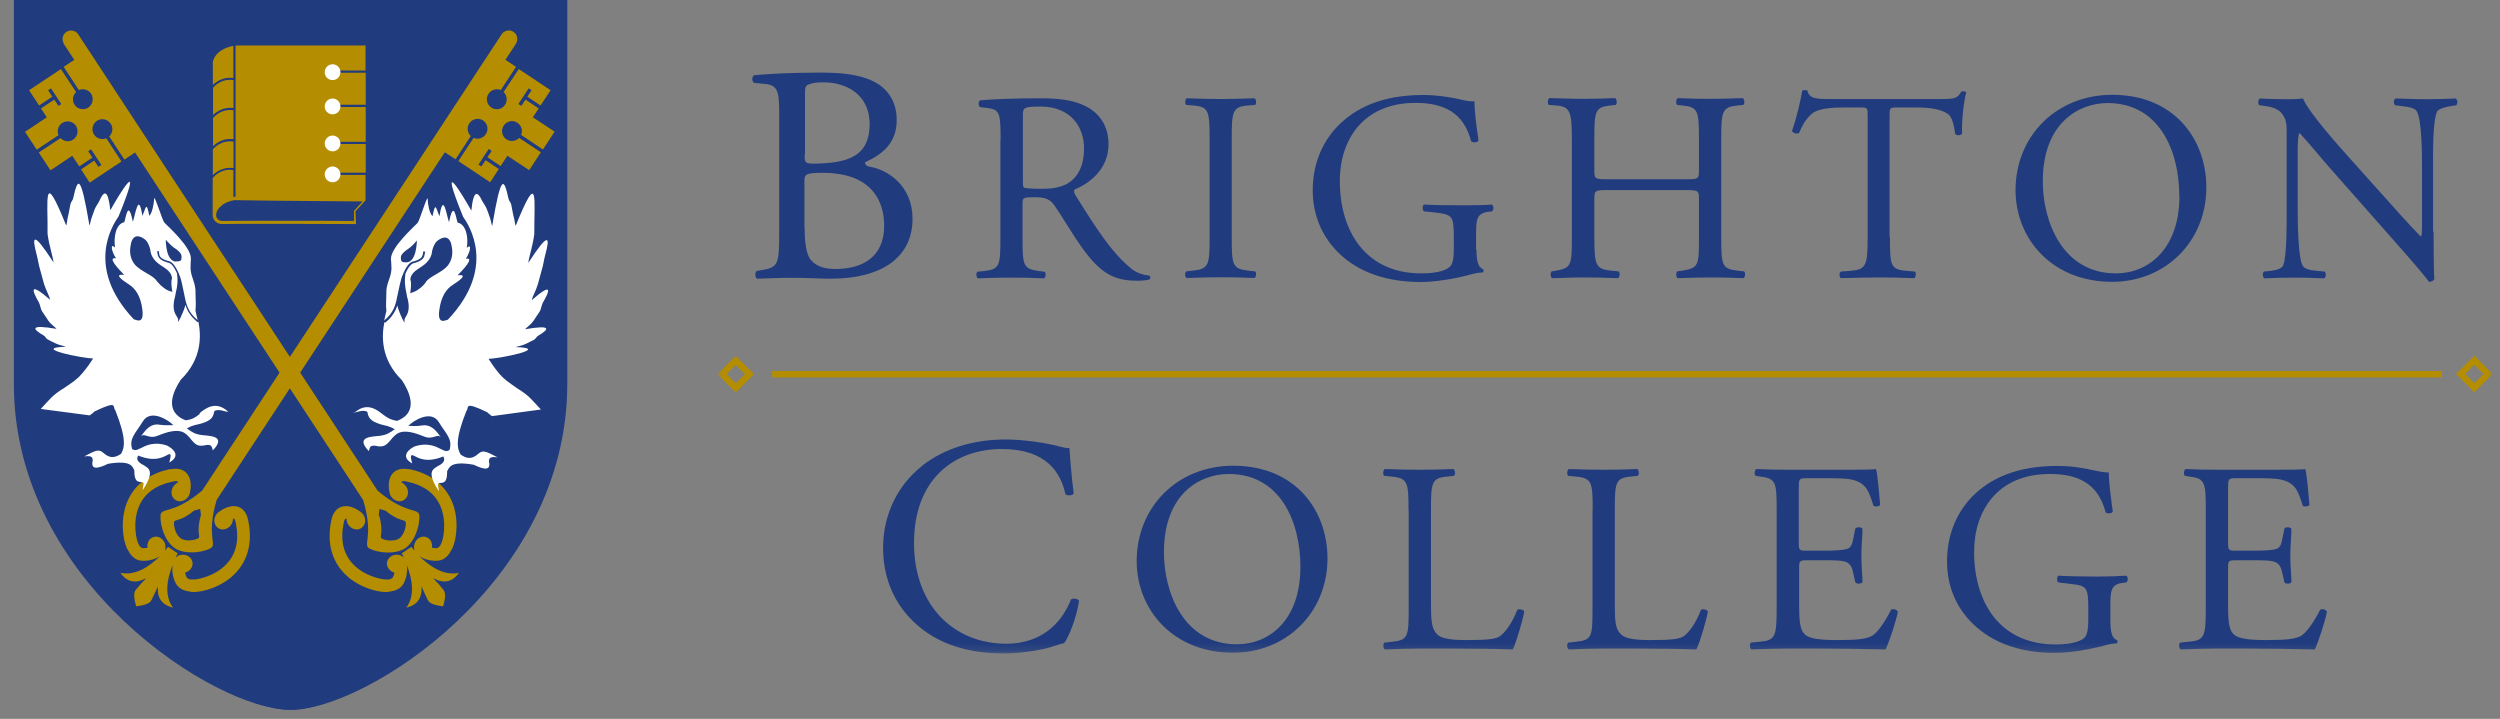 <svg xmlns:xlink="http://www.w3.org/1999/xlink" xmlns="http://www.w3.org/2000/svg" width="313" height="90" viewBox="0 0 313 90" fill="none">
    <rect x="0" y="0" width="313" height="90" fill="#808080" stroke="none"/>
    <path d="M71.023 0V48.065C71.023 73.054 45.581 88.868 36.505 88.868C27.428 88.868 1.986 73.031 1.986 48.065V0H71H71.023Z" fill="#203B7E"/>
    <path d="M70.771 0V48.065C70.771 73.054 45.329 88.868 36.253 88.868C27.176 88.868 1.734 73.031 1.734 48.065V0H70.748H70.771ZM70.335 0.438H2.17V48.065C2.17 72.593 27.497 88.453 36.253 88.453C45.008 88.453 70.335 72.593 70.335 48.065V0.438Z" fill="#203B7E"/>
    <path d="M9.917 20.84L11.568 19.733L11.04 18.926L11.407 18.696L12.691 20.655L12.324 20.886L11.797 20.102L10.146 21.209L11.224 22.868L15.212 20.217L13.309 17.313C12.759 17.543 12.118 17.359 11.774 16.852C11.407 16.275 11.568 15.515 12.141 15.123C12.714 14.754 13.47 14.915 13.86 15.492C14.203 15.999 14.112 16.667 13.676 17.082L15.579 19.987L16.908 19.088L43.656 59.845L45.467 62.611C46.865 67.222 45.329 68.236 46.292 68.697C47.369 69.25 49.501 69.435 50.716 68.651C51.931 67.844 52.572 65.816 52.504 64.594C52.481 63.51 50.945 64.525 47.278 61.435L45.467 58.669L9.757 4.242C9.413 3.804 8.794 3.689 8.313 3.988C7.832 4.311 7.694 4.933 7.969 5.418V5.441C7.969 5.441 7.969 5.464 7.969 5.487C7.969 5.487 7.969 5.487 7.992 5.51L9.298 7.492L7.969 8.368L9.871 11.273C10.399 11.042 11.063 11.227 11.407 11.734C11.774 12.31 11.613 13.071 11.063 13.463C10.49 13.832 9.711 13.693 9.344 13.117C9 12.61 9.092 11.941 9.528 11.527L7.625 8.645L3.637 11.296L4.898 13.209L6.548 12.103L6.021 11.296L6.388 11.065L7.671 13.025L7.327 13.255L6.8 12.472L5.127 13.578L5.86 14.685L3.133 16.506L4.6 18.742L7.327 16.921C7.098 16.391 7.281 15.722 7.786 15.399C8.359 15.03 9.115 15.169 9.505 15.745C9.871 16.321 9.734 17.082 9.161 17.474C8.657 17.82 7.992 17.728 7.579 17.29L4.852 19.088L6.319 21.324L9.046 19.503L9.94 20.863L9.917 20.84ZM47.415 64.501L47.507 63.718L48.286 63.948C50.051 65.424 50.785 64.939 50.807 65.47C50.853 66.046 50.532 67.037 49.959 67.429C49.386 67.798 48.355 67.706 47.851 67.452C47.369 67.222 48.126 66.761 47.461 64.525" fill="#B48D00"/>
    <path d="M51.196 58.761C50.142 58.531 49.546 58.877 49.225 59.199C48.538 59.891 48.629 61.044 48.767 61.643C48.79 61.827 48.858 62.012 48.973 62.173C49.363 62.749 50.096 62.934 50.6 62.588C51.128 62.242 51.242 61.482 50.853 60.905C50.692 60.675 50.486 60.49 50.257 60.398C50.257 60.329 50.303 60.306 50.325 60.283C50.348 60.26 50.509 60.191 50.876 60.283C53.053 60.721 54.52 61.804 55.184 63.487C55.987 65.47 55.46 67.729 55.208 68.098L55.116 68.305C55.024 68.444 54.841 68.605 54.703 68.628C54.634 68.628 54.382 68.628 54.084 68.582C54.176 67.959 53.855 67.36 53.305 67.222C52.709 67.06 52.067 67.452 51.884 68.121C51.815 68.397 51.815 68.697 51.907 68.951C51.769 68.789 51.632 68.628 51.517 68.467L51.128 68.72L50.692 69.02L50.303 69.273C50.394 69.458 50.486 69.619 50.578 69.804C50.394 69.619 50.142 69.504 49.844 69.458C49.157 69.366 48.538 69.804 48.446 70.426C48.377 71.002 48.79 71.533 49.386 71.694C49.317 71.994 49.225 72.224 49.179 72.293C49.111 72.409 48.881 72.524 48.721 72.547H48.492C48.033 72.616 45.764 72.224 44.274 70.703C42.991 69.412 42.578 67.637 43.037 65.447C43.105 65.078 43.22 64.963 43.243 64.939C43.266 64.939 43.312 64.939 43.38 64.939C43.38 65.193 43.449 65.447 43.61 65.7C43.999 66.277 44.733 66.461 45.237 66.115C45.764 65.769 45.879 65.009 45.489 64.432C45.375 64.271 45.237 64.133 45.077 64.04C44.572 63.672 43.564 63.118 42.647 63.487C42.234 63.649 41.684 64.087 41.478 65.147C40.699 68.882 42.212 71.072 43.61 72.27C45.375 73.746 47.896 74.345 48.881 74.045H48.927C49.157 73.999 49.569 73.93 49.959 73.677C50.165 73.538 50.348 73.354 50.509 73.1C50.807 72.593 51.082 71.648 50.921 70.749C51.655 72.57 51.953 74.576 50.876 76.074C51.242 75.982 52.801 75.659 52.778 73.723C52.778 73.607 52.778 73.515 52.755 73.4C52.755 73.423 52.778 73.446 52.801 73.492C53.213 74.368 53.213 74.437 53.42 74.829C53.626 75.198 53.557 75.682 55.483 75.913C56.01 74.045 55.551 73.93 55.299 73.584C55.047 73.239 54.978 73.192 54.314 72.478C54.291 72.455 54.268 72.432 54.245 72.385C54.337 72.432 54.451 72.501 54.566 72.547C56.331 73.354 57.224 72.04 57.454 71.717C55.643 72.109 53.924 71.025 52.526 69.642C53.282 70.149 54.291 70.265 54.887 70.195C55.184 70.149 55.437 70.057 55.643 69.919C56.033 69.665 56.262 69.296 56.376 69.112V69.066C57.041 68.282 57.499 65.7 56.835 63.487C56.308 61.735 54.887 59.476 51.173 58.715" fill="#B48D00"/>
    <path d="M63.527 19.502L66.255 21.3L67.722 19.064L64.994 17.266C64.582 17.704 63.917 17.773 63.413 17.45C62.84 17.081 62.679 16.298 63.069 15.721C63.458 15.145 64.215 14.984 64.788 15.376C65.292 15.721 65.475 16.367 65.246 16.897L67.974 18.718L69.441 16.482L66.713 14.684L67.447 13.578L65.796 12.471L65.269 13.255L64.902 13.024L66.186 11.065L66.553 11.295L66.025 12.102L67.676 13.209L68.936 11.295L64.948 8.644L63.046 11.526C63.481 11.941 63.573 12.609 63.229 13.117C62.862 13.693 62.083 13.854 61.51 13.462C60.937 13.07 60.777 12.31 61.166 11.733C61.51 11.226 62.152 11.042 62.702 11.272L64.604 8.368L63.275 7.492L64.582 5.509C64.582 5.509 64.582 5.509 64.604 5.486C64.604 5.486 64.604 5.463 64.604 5.44H64.627V5.417C64.902 4.933 64.765 4.287 64.284 3.988C63.802 3.665 63.183 3.803 62.84 4.241L27.13 58.645L25.319 61.412C21.651 64.501 20.116 63.464 20.093 64.57C20.024 65.792 20.666 67.82 21.881 68.627C23.096 69.434 25.204 69.227 26.304 68.673C27.29 68.212 25.754 67.198 27.13 62.587L28.94 59.821L55.688 19.064L57.041 19.94L58.943 17.035C58.508 16.62 58.416 15.952 58.76 15.445C59.126 14.868 59.906 14.707 60.479 15.076C61.052 15.468 61.212 16.229 60.822 16.805C60.479 17.312 59.837 17.497 59.287 17.266L57.385 20.171L61.373 22.822L62.45 21.162L60.8 20.055L60.272 20.839L59.906 20.609L61.189 18.649L61.556 18.88L61.029 19.686L62.679 20.793L63.573 19.433L63.527 19.502ZM24.746 67.429C24.219 67.682 23.21 67.797 22.637 67.406C22.064 67.014 21.743 66.045 21.789 65.446C21.789 64.916 22.545 65.423 24.287 63.925L25.067 63.717L25.158 64.501C24.494 66.714 25.227 67.198 24.769 67.429" fill="#B48D00"/>
    <path d="M21.356 58.761C22.411 58.531 23.007 58.877 23.328 59.199C24.015 59.891 23.924 61.044 23.786 61.643C23.763 61.827 23.694 62.012 23.58 62.173C23.19 62.749 22.457 62.934 21.952 62.588C21.425 62.242 21.311 61.482 21.7 60.905C21.861 60.675 22.067 60.49 22.296 60.398C22.296 60.329 22.25 60.306 22.227 60.283C22.204 60.26 22.044 60.191 21.677 60.283C19.5 60.721 18.033 61.804 17.368 63.487C16.566 65.47 17.093 67.729 17.345 68.098L17.437 68.305C17.529 68.444 17.712 68.605 17.85 68.628C17.918 68.628 18.17 68.628 18.468 68.582C18.377 67.959 18.698 67.36 19.248 67.222C19.844 67.06 20.485 67.452 20.669 68.121C20.738 68.397 20.738 68.697 20.646 68.951C20.783 68.789 20.921 68.628 21.035 68.467L21.425 68.72L21.861 69.02L22.25 69.273C22.159 69.458 22.067 69.619 21.975 69.804C22.159 69.619 22.411 69.504 22.709 69.458C23.396 69.366 24.015 69.804 24.107 70.426C24.176 71.002 23.763 71.533 23.167 71.694C23.236 71.994 23.351 72.224 23.373 72.293C23.442 72.409 23.671 72.524 23.832 72.547H24.061C24.519 72.616 26.788 72.224 28.278 70.703C29.562 69.412 29.974 67.637 29.516 65.447C29.447 65.078 29.333 64.963 29.31 64.939C29.287 64.939 29.241 64.939 29.172 64.939C29.172 65.193 29.104 65.447 28.943 65.7C28.553 66.277 27.82 66.461 27.316 66.115C26.788 65.769 26.674 65.009 27.064 64.432C27.178 64.271 27.316 64.133 27.476 64.04C27.98 63.672 28.989 63.118 29.906 63.487C30.318 63.649 30.868 64.087 31.075 65.147C31.854 68.882 30.341 71.072 28.943 72.27C27.178 73.746 24.657 74.345 23.671 74.045H23.625C23.396 73.999 22.984 73.93 22.594 73.677C22.388 73.538 22.204 73.354 22.044 73.1C21.746 72.593 21.471 71.648 21.608 70.749C20.875 72.57 20.577 74.576 21.654 76.074C21.288 75.982 19.729 75.659 19.752 73.723C19.752 73.607 19.752 73.515 19.775 73.4C19.775 73.423 19.752 73.446 19.729 73.492C19.317 74.368 19.317 74.437 19.11 74.829C18.904 75.198 18.973 75.682 17.047 75.913C16.52 74.045 16.956 73.93 17.231 73.584C17.506 73.239 17.552 73.192 18.216 72.478C18.239 72.455 18.262 72.432 18.285 72.385C18.193 72.432 18.079 72.501 17.964 72.547C16.199 73.354 15.305 72.04 15.076 71.717C16.887 72.109 18.606 71.025 20.004 69.642C19.248 70.149 18.239 70.265 17.643 70.195C17.345 70.149 17.093 70.057 16.887 69.919C16.497 69.665 16.268 69.296 16.153 69.112V69.066C15.489 68.282 15.03 65.7 15.695 63.487C16.222 61.735 17.643 59.476 21.356 58.715" fill="#B48D00"/>
    <path d="M29.238 21.047V17.728C27.932 17.52 27.038 18.258 26.648 18.696V21.923C27.13 21.462 28.023 20.863 29.238 21.047Z" fill="#B48D00"/>
    <path d="M26.648 10.627C27.152 10.166 28.023 9.59 29.215 9.774V5.74C27.312 6.109 26.533 7.285 26.648 8.161V10.65V10.627Z" fill="#B48D00"/>
    <path d="M29.237 10.028C27.93 9.821 27.059 10.535 26.67 10.996V14.408C27.151 13.947 28.045 13.348 29.237 13.532V10.028Z" fill="#B48D00"/>
    <path d="M29.237 13.809C27.93 13.601 27.059 14.339 26.67 14.777V18.304C27.174 17.843 28.045 17.244 29.237 17.428V13.786V13.809Z" fill="#B48D00"/>
    <path d="M25.022 51.822C24.289 52.398 24.037 52.491 23.258 52.629C20.392 51.523 21.768 48.848 22.639 47.534C25.32 44.906 25.183 42.002 24.839 40.25L24.747 40.342C24.747 40.342 24.679 40.273 24.587 40.204C23.762 39.512 23.395 38.751 23.212 38.175C23.12 38.521 23.005 38.89 22.822 39.282C22.753 39.374 22.73 39.466 22.685 39.581C22.639 39.696 22.593 39.812 22.501 39.95L22.295 40.319V39.904C22.295 39.904 22.18 39.673 21.974 39.351C21.516 38.544 21.837 37.414 21.951 36.999V36.93C22.272 35.616 22.272 35.017 22.157 34.21C21.63 33.034 21.264 32.942 21.034 32.873H20.988C19.842 32.527 19.774 32.089 19.705 31.697C19.705 31.628 19.705 31.536 19.659 31.467L19.865 31.421C19.865 31.421 19.911 31.582 19.911 31.674C19.957 32.043 20.003 32.366 21.011 32.665H21.057C21.332 32.734 21.882 32.873 22.57 34.717C22.73 35.201 22.822 35.685 23.028 36.676L23.235 37.645C23.349 38.129 23.624 39.166 24.679 40.019C24.702 40.042 24.724 40.065 24.747 40.088C24.633 39.558 24.518 39.143 24.472 38.89C24.564 38.06 24.472 37.414 24.472 36.331C24.472 36.331 24.472 35.8 24.106 34.786C23.739 33.772 23.876 33.265 23.899 32.389C23.968 30.936 20.874 28.193 20.576 27.87C20.301 27.548 19.269 24.09 19.292 24.943C19.292 25.358 19.063 26.695 18.696 27.017C18.307 25.058 18.261 26.095 17.825 27.017C17.344 23.905 16.954 26.856 16.634 27.778C16.038 24.828 15.763 27.294 15.556 27.824C14.479 28.032 14.204 29.784 14.41 30.983C13.768 30.383 13.929 31.421 14.525 32.343C13.333 32.135 14.96 33.818 15.556 34.417C14.135 34.256 15.396 35.132 16.152 35.616C16.909 36.1 17.619 37.022 17.825 38.774C18.032 40.526 17.23 40.135 16.748 39.973C10.628 33.472 14.089 28.193 14.846 27.087C18.169 18.949 14.846 24.459 13.814 26.326C13.516 23.56 12.989 23.928 12.462 25.104C12.325 25.427 12.027 25.796 11.866 26.165C11.729 26.556 11.614 26.902 11.476 27.248C11.339 27.617 11.316 27.986 11.201 28.239C10.055 21.416 9.712 22.407 9.161 24.828C9.116 25.081 8.864 25.288 8.818 25.565C8.703 26.072 8.634 26.649 8.497 27.156C8.405 27.525 8.405 27.893 8.29 28.239C5.311 20.862 6.021 25.081 5.953 29.277C6.159 30.798 6.617 32.089 6.709 32.873C4.096 28.816 4.004 29.645 4.554 31.743C4.738 32.389 4.83 33.172 5.082 33.979C5.219 34.44 5.38 35.109 5.517 35.57C5.792 36.423 6.159 36.976 6.274 37.529C3.661 35.27 3.959 36.285 4.852 37.829C5.036 38.152 5.059 38.659 5.288 39.005C5.54 39.397 5.815 39.789 6.044 40.135C6.411 40.665 6.915 40.941 7.076 41.172C3.546 40.572 4.142 41.241 5.471 42.002C5.655 42.094 5.746 42.371 5.953 42.486C6.274 42.67 6.617 42.832 6.961 42.993C7.465 43.247 7.993 43.293 8.245 43.408C3.729 43.569 10.514 44.883 11.66 44.883C11.385 45.321 10.903 46.036 10.307 46.727C9.712 47.442 9.23 47.765 8.038 48.572C6.526 49.494 6.251 49.978 5.105 51.2L11.224 52.007C11.224 52.007 11.545 51.799 11.82 51.523C14.869 50.047 14.043 50.969 14.433 51.361C15.9 55.026 15.579 56.11 15.144 56.825C13.952 57.631 13.356 57.032 12.806 56.594C12.256 56.156 11.614 56.594 10.537 57.147C11.614 56.986 11.568 57.355 11.614 57.631C11.293 58.945 12.37 58.623 13.516 58.069C16.404 57.585 16.565 58.392 16.817 58.876C16.817 60.306 17.207 60.306 17.688 60.352C18.169 60.398 17.917 60.674 17.848 61.389C19.521 58.876 18.49 58.6 18.055 58.277C16.909 57.724 17.184 57.286 17.298 57.032C19.407 57.908 20.507 57.193 21.034 56.917C21.584 56.64 21.309 57.401 21.195 57.908C22.822 56.986 21.47 56.064 20.92 55.787C19.292 55.234 18.261 55.787 17.619 56.11C16.977 56.433 16.863 56.387 16.542 56.225C16.152 54.865 16.931 54.312 17.894 52.744C18.88 51.154 21.149 52.629 21.699 53.228C21.218 53.228 20.713 53.275 20.026 53.182C18.88 52.952 18.192 53.828 17.642 54.658C17.917 54.381 18.078 54.496 18.284 54.542C19.155 54.819 19.361 54.704 20.186 54.381C22.799 53.39 23.28 54.381 23.67 54.704C24.472 55.741 24.747 55.856 25.458 55.787C26.604 55.511 26.489 55.949 26.65 56.387C28.438 54.519 26.169 54.589 25.297 54.473C24.427 54.358 24.106 54.151 23.395 53.643C24.083 53.228 24.518 53.205 25.137 53.044C26.604 52.629 26.696 52.122 26.833 51.476C27.406 51.108 28.231 51.615 28.575 51.545C26.994 50.093 25.71 51.154 24.977 51.73M20.943 30.222C20.943 30.222 21.516 30.867 21.951 31.121C22.089 31.213 22.776 31.674 22.73 32.158C22.73 32.204 22.73 32.227 22.73 32.273C22.73 32.596 22.616 32.734 22.089 32.734C22.02 32.734 21.974 32.734 21.905 32.734H21.837C21.561 32.619 20.897 32.366 20.759 30.337V30.014L20.965 30.268L20.943 30.222ZM19.659 35.247C19.292 34.486 17.688 34.048 16.886 33.126C15.992 31.997 16.336 30.867 16.427 30.36C16.84 28.977 17.963 29.807 18.238 30.06C18.513 30.314 18.719 30.844 18.811 31.236C18.926 32.527 19.888 33.057 20.622 33.541C21.355 34.026 21.516 34.51 21.538 34.855C21.378 35.247 21.493 36.123 21.584 36.538C21.584 36.538 20.943 36.423 20.507 36.031C20.209 35.847 19.865 35.455 19.682 35.247" fill="white"/>
    <path d="M22.18 37.068C22.088 37.437 21.79 38.543 22.18 39.258C22.294 39.442 22.363 39.558 22.409 39.65C22.432 39.604 22.455 39.535 22.478 39.488C22.523 39.373 22.569 39.281 22.638 39.166C22.867 38.658 23.028 38.151 23.074 37.713V37.621L22.867 36.722C22.684 35.846 22.569 35.362 22.455 34.947C22.455 35.5 22.409 36.1 22.203 36.999V37.068H22.18Z" fill="#203B7E"/>
    <path d="M21.95 32.55H21.973C21.973 32.55 22.087 32.55 22.133 32.55C22.546 32.55 22.546 32.504 22.546 32.297C22.546 32.251 22.546 32.227 22.546 32.181C22.546 32.043 22.431 31.859 22.248 31.674C22.248 31.813 22.179 31.905 21.996 31.882C21.744 31.836 21.469 31.375 21.469 31.375C21.469 31.375 21.698 31.375 21.904 31.398C21.904 31.398 21.904 31.398 21.881 31.398C21.583 31.236 21.239 30.913 21.033 30.706C21.194 32.297 21.721 32.504 21.95 32.573" fill="#203B7E"/>
    <path d="M44.25 51.638C44.594 51.707 45.419 51.2 45.992 51.569C46.13 52.214 46.244 52.698 47.688 53.136C48.307 53.297 48.742 53.344 49.43 53.736C48.719 54.243 48.399 54.45 47.528 54.565C46.657 54.681 44.388 54.611 46.175 56.479C46.336 56.041 46.221 55.603 47.367 55.879C48.078 55.925 48.33 55.833 49.155 54.796C49.545 54.473 50.026 53.482 52.639 54.473C53.441 54.796 53.67 54.911 54.541 54.635C54.77 54.589 54.931 54.473 55.183 54.75C54.633 53.92 53.945 53.067 52.799 53.275C52.089 53.39 51.608 53.321 51.126 53.321C51.676 52.721 53.945 51.246 54.931 52.837C55.916 54.427 56.673 54.957 56.283 56.34C55.962 56.502 55.848 56.571 55.206 56.225C54.564 55.903 53.533 55.349 51.883 55.903C51.332 56.179 49.98 57.101 51.608 58.023C51.493 57.539 51.241 56.779 51.768 57.032C52.318 57.309 53.395 58.023 55.504 57.147C55.619 57.424 55.871 57.862 54.748 58.392C54.312 58.715 53.281 58.992 54.954 61.504C54.908 60.79 54.633 60.513 55.114 60.467C55.596 60.421 55.985 60.421 55.985 58.992C56.26 58.507 56.421 57.678 59.309 58.185C60.455 58.738 61.532 59.061 61.211 57.747C61.257 57.47 61.211 57.101 62.288 57.263C61.211 56.709 60.547 56.271 60.019 56.709C59.469 57.147 58.873 57.747 57.681 56.917C57.246 56.202 56.925 55.119 58.392 51.453C58.782 51.061 57.956 50.139 61.005 51.615C61.28 51.891 61.601 52.099 61.601 52.099L67.721 51.269C66.575 50.07 66.322 49.586 64.787 48.641C63.595 47.811 63.114 47.488 62.518 46.797C61.922 46.082 61.44 45.367 61.165 44.929C62.311 44.929 69.096 43.615 64.581 43.454C64.833 43.339 65.36 43.293 65.864 43.039C66.185 42.878 66.529 42.693 66.873 42.532C67.056 42.44 67.171 42.163 67.354 42.048C68.683 41.264 69.256 40.619 65.749 41.218C65.91 40.987 66.414 40.711 66.781 40.181C67.01 39.835 67.285 39.443 67.537 39.051C67.766 38.705 67.789 38.198 67.973 37.875C68.889 36.331 69.165 35.316 66.575 37.576C66.689 37.022 67.079 36.469 67.331 35.616C67.468 35.178 67.629 34.487 67.766 34.026C68.019 33.242 68.11 32.458 68.294 31.789C68.867 29.715 68.752 28.885 66.139 32.919C66.231 32.135 66.689 30.844 66.895 29.323C66.85 25.127 67.537 20.909 64.558 28.285C64.443 27.94 64.443 27.571 64.328 27.202C64.191 26.695 64.122 26.118 64.007 25.611C63.939 25.335 63.709 25.127 63.664 24.874C63.114 22.43 62.77 21.462 61.624 28.285C61.509 28.055 61.486 27.663 61.349 27.294C61.211 26.925 61.12 26.579 60.959 26.211C60.822 25.819 60.523 25.45 60.363 25.15C59.836 23.998 59.286 23.629 59.011 26.372C57.979 24.528 54.679 18.995 57.979 27.133C58.736 28.216 62.22 33.518 56.077 40.019C55.596 40.181 54.77 40.572 55 38.821C55.229 37.069 55.916 36.146 56.696 35.662C57.452 35.178 58.713 34.302 57.292 34.464C57.888 33.864 59.515 32.181 58.323 32.389C58.919 31.467 59.08 30.429 58.438 31.029C58.667 29.83 58.392 28.078 57.292 27.87C57.086 27.317 56.81 24.874 56.215 27.824C55.894 26.902 55.504 23.951 55.023 27.064C54.587 26.142 54.541 25.104 54.152 27.064C53.762 26.741 53.533 25.404 53.556 24.989C53.556 24.113 52.57 27.594 52.272 27.916C51.997 28.239 48.88 30.983 48.949 32.435C48.995 33.311 49.132 33.818 48.765 34.832C48.376 35.847 48.376 36.377 48.376 36.377C48.376 37.46 48.284 38.129 48.376 38.936C48.33 39.189 48.192 39.604 48.101 40.135C48.101 40.135 48.147 40.088 48.169 40.065C49.224 39.212 49.499 38.175 49.613 37.691L49.82 36.723C50.026 35.731 50.141 35.247 50.278 34.763C50.966 32.919 51.493 32.781 51.791 32.712H51.837C52.845 32.412 52.891 32.089 52.96 31.72C52.96 31.628 52.983 31.559 53.006 31.467L53.235 31.513C53.235 31.513 53.212 31.674 53.189 31.743C53.12 32.158 53.074 32.573 51.928 32.919H51.883C51.653 32.988 51.287 33.08 50.759 34.256C50.645 35.063 50.645 35.685 50.943 36.999V37.069C51.08 37.507 51.378 38.636 50.943 39.42C50.759 39.743 50.645 39.927 50.645 39.973V40.411L50.438 40.042C50.347 39.904 50.301 39.766 50.255 39.65C50.209 39.535 50.163 39.443 50.118 39.351C49.957 38.959 49.82 38.59 49.751 38.244C49.568 38.797 49.201 39.581 48.376 40.273C48.284 40.365 48.215 40.411 48.215 40.411L48.124 40.319C47.78 42.071 47.642 44.975 50.324 47.603C51.172 48.917 52.57 51.592 49.705 52.698C48.949 52.537 48.674 52.445 47.94 51.891C47.207 51.315 45.923 50.255 44.342 51.707M52.181 30.13V30.452C52.02 32.481 51.355 32.735 51.08 32.827H51.011C51.011 32.827 50.874 32.85 50.828 32.85C50.301 32.85 50.209 32.712 50.186 32.389C50.186 32.366 50.186 32.32 50.186 32.273C50.141 31.812 50.828 31.351 50.966 31.259C51.401 31.006 51.974 30.383 51.974 30.36L52.181 30.107V30.13ZM52.433 36.193C51.997 36.561 51.355 36.7 51.355 36.7C51.424 36.285 51.539 35.432 51.378 35.017C51.378 34.671 51.562 34.187 52.295 33.703C53.029 33.219 53.991 32.688 54.106 31.398C54.197 31.006 54.404 30.475 54.679 30.222C54.954 29.968 56.077 29.138 56.489 30.521C56.581 31.029 56.925 32.158 56.031 33.288C55.229 34.21 53.624 34.648 53.258 35.409C53.097 35.639 52.731 36.008 52.433 36.193Z" fill="white"/>
    <path d="M50.693 37.068C50.785 37.437 51.083 38.544 50.693 39.258C50.578 39.443 50.51 39.558 50.464 39.65C50.441 39.604 50.418 39.535 50.395 39.489C50.349 39.373 50.303 39.281 50.234 39.166C50.005 38.659 49.868 38.152 49.799 37.714V37.621L50.005 36.722C50.189 35.846 50.303 35.362 50.418 34.947C50.418 35.501 50.464 36.1 50.67 36.999V37.068H50.693Z" fill="#203B7E"/>
    <path d="M50.921 32.55C50.921 32.55 50.806 32.55 50.76 32.55C50.348 32.55 50.348 32.504 50.348 32.297C50.348 32.251 50.348 32.227 50.348 32.181C50.348 32.043 50.462 31.859 50.646 31.674C50.646 31.813 50.714 31.905 50.898 31.882C51.15 31.836 51.425 31.375 51.425 31.375C51.425 31.375 51.196 31.375 50.989 31.398C50.989 31.398 50.989 31.398 51.012 31.398C51.31 31.236 51.654 30.913 51.86 30.706C51.7 32.297 51.173 32.504 50.944 32.573" fill="#203B7E"/>
    <path d="M41.984 21.899V21.622H45.788V18.026H41.984V17.75H45.788V13.393H41.984V13.116H45.788V9.105H41.984V8.828H45.766V5.693H29.492V24.642H29.217V21.3C27.91 21.069 27.017 21.83 26.627 22.291V26.994C26.673 27.593 27.131 28.077 27.933 28.054C29.24 27.985 44.574 28.054 44.574 28.054L44.505 26.464L45.766 25.08V21.899H41.961H41.984Z" fill="#B48D00"/>
    <path d="M45.031 25.22C35.542 25.151 30.155 25.082 29.353 25.059C27.588 25.381 27.015 26.396 27.061 26.995C27.107 27.41 27.405 27.663 27.886 27.663H27.932C28.322 27.663 29.949 27.64 32.86 27.64C37.032 27.64 42.578 27.64 44.16 27.663H44.32V26.396L45.398 25.22H45.031Z" fill="#203B7E"/>
    <path d="M42.623 9.036C42.623 9.59 42.188 10.028 41.638 10.028C41.088 10.028 40.652 9.59 40.652 9.036C40.652 8.483 41.111 8.045 41.638 8.045C42.165 8.045 42.623 8.483 42.623 9.036Z" fill="white"/>
    <path d="M42.623 13.324C42.623 13.877 42.188 14.315 41.638 14.315C41.088 14.315 40.652 13.877 40.652 13.324C40.652 12.771 41.111 12.333 41.638 12.333C42.165 12.333 42.623 12.771 42.623 13.324Z" fill="white"/>
    <path d="M42.623 17.958C42.623 18.512 42.188 18.95 41.638 18.95C41.088 18.95 40.652 18.488 40.652 17.958C40.652 17.428 41.111 16.967 41.638 16.967C42.165 16.967 42.623 17.405 42.623 17.958Z" fill="white"/>
    <path d="M42.623 21.831C42.623 22.384 42.188 22.822 41.638 22.822C41.088 22.822 40.652 22.384 40.652 21.831C40.652 21.278 41.111 20.84 41.638 20.84C42.165 20.84 42.623 21.278 42.623 21.831Z" fill="white"/>
    <mask id="mask0_961_83" style="mask-type:luminance" maskUnits="userSpaceOnUse" x="89" y="7" width="224" height="75">
        <path d="M312.066 7.881H89.832V81.815H312.066V7.881Z" fill="white"/>
    </mask>
    <g mask="url(#mask0_961_83)">
        <path d="M97.556 14.237C97.556 11.388 97.394 10.629 95.642 10.492L94.397 10.377C94.097 10.147 94.12 9.549 94.443 9.412C96.541 9.228 99.17 9.09 102.79 9.09C105.234 9.09 107.563 9.297 109.315 10.17C110.975 10.974 112.267 12.537 112.267 15.018C112.267 17.822 110.63 19.246 108.301 20.326C108.301 20.717 108.624 20.832 109.039 20.901C111.137 21.291 114.25 23.244 114.25 27.38C114.25 31.861 110.906 34.894 103.92 34.894C102.79 34.894 100.899 34.779 99.262 34.779C97.625 34.779 96.241 34.848 94.789 34.894C94.558 34.779 94.466 34.159 94.719 33.929L95.411 33.814C97.463 33.47 97.556 33.033 97.556 28.966V14.283V14.237ZM100.738 19.384C100.738 20.464 100.761 20.556 102.767 20.464C106.733 20.303 108.877 19.154 108.877 15.524C108.877 11.893 106.041 10.308 103.09 10.308C102.236 10.308 101.66 10.4 101.314 10.56C100.922 10.652 100.784 10.859 100.784 11.549V19.407L100.738 19.384ZM100.738 28.368C100.738 29.747 100.807 31.723 101.545 32.573C102.283 33.447 103.435 33.676 104.611 33.676C108.07 33.676 110.699 32.114 110.699 28.253C110.699 25.174 109.154 21.636 102.974 21.636C100.876 21.636 100.715 21.843 100.715 22.647V28.368H100.738Z" fill="#203B7E"/>
        <path d="M125.275 17.524C125.275 14.307 125.183 13.732 123.776 13.548L122.692 13.411C122.462 13.227 122.462 12.698 122.715 12.56C124.629 12.399 126.958 12.308 130.301 12.308C132.4 12.308 134.406 12.491 135.974 13.319C137.611 14.169 138.787 15.708 138.787 18.075C138.787 21.292 136.227 23.038 134.544 23.728C134.383 23.934 134.544 24.279 134.706 24.532C137.426 28.898 139.225 31.632 141.531 33.539C142.107 34.068 142.96 34.413 143.883 34.504C144.044 34.573 144.09 34.849 143.906 34.987C143.606 35.079 143.053 35.148 142.407 35.148C139.525 35.148 137.795 34.298 135.374 30.874C134.475 29.633 133.091 27.289 132.054 25.773C131.547 25.038 130.993 24.693 129.633 24.693C128.111 24.693 128.019 24.739 128.019 25.428V29.679C128.019 33.264 128.088 33.654 130.071 33.93L130.786 34.022C130.993 34.183 130.924 34.757 130.716 34.849C129.195 34.78 128.042 34.757 126.681 34.757C125.252 34.757 124.03 34.78 122.439 34.849C122.231 34.757 122.162 34.229 122.369 34.022L123.223 33.93C125.183 33.7 125.252 33.264 125.252 29.679V17.547L125.275 17.524ZM128.065 22.349C128.065 22.969 128.065 23.337 128.157 23.452C128.272 23.567 128.757 23.636 130.509 23.636C131.731 23.636 133.022 23.475 134.014 22.74C134.936 22.027 135.72 20.832 135.72 18.558C135.72 15.892 134.06 13.342 130.278 13.342C128.18 13.342 128.065 13.479 128.065 14.422V22.349Z" fill="#203B7E"/>
        <path d="M151.444 17.546C151.444 13.938 151.375 13.364 149.369 13.203L148.516 13.134C148.308 12.996 148.377 12.399 148.562 12.307C150.268 12.353 151.421 12.399 152.85 12.399C154.28 12.399 155.364 12.353 157.07 12.307C157.278 12.399 157.347 13.019 157.139 13.134L156.286 13.203C154.28 13.364 154.211 13.938 154.211 17.546V29.586C154.211 33.194 154.28 33.653 156.286 33.883L157.139 33.975C157.347 34.09 157.278 34.71 157.07 34.802C155.387 34.733 154.211 34.71 152.85 34.71C151.49 34.71 150.268 34.756 148.562 34.802C148.354 34.71 148.308 34.159 148.516 33.975L149.369 33.883C151.375 33.653 151.444 33.171 151.444 29.586V17.546Z" fill="#203B7E"/>
        <path d="M184.854 31.286C184.854 32.642 185.062 33.469 185.661 33.699C185.776 33.814 185.776 34.02 185.615 34.112C185.2 34.112 184.601 34.227 183.955 34.411C182.156 34.894 179.712 35.307 177.868 35.307C173.832 35.307 170.12 34.204 167.491 31.562C165.462 29.517 164.355 26.851 164.355 23.841C164.355 20.831 165.324 18.074 167.422 15.845C169.705 13.478 173.071 11.893 178.19 11.893C180.127 11.893 181.926 12.26 182.502 12.375C183.148 12.536 184.185 12.766 184.601 12.674C184.601 13.8 184.808 15.569 185.108 17.591C184.992 17.867 184.393 17.89 184.185 17.683C183.24 14.03 180.681 12.881 177.222 12.881C170.627 12.881 167.745 17.568 167.745 22.623C167.745 29.126 171.111 34.227 177.937 34.227C180.058 34.227 181.303 33.791 181.672 33.216C181.857 32.964 182.018 32.389 182.018 31.263V29.93C182.018 27.081 181.903 26.874 179.804 26.622L178.306 26.461C178.029 26.323 178.075 25.702 178.306 25.61C179.297 25.679 181.165 25.702 183.171 25.702C184.508 25.702 185.661 25.702 186.768 25.61C187.022 25.748 187.045 26.231 186.814 26.461L186.261 26.53C184.831 26.713 184.808 27.655 184.808 29.379V31.263L184.854 31.286Z" fill="#203B7E"/>
        <path d="M201.295 23.797C199.681 23.797 199.612 23.866 199.612 24.877V29.634C199.612 33.218 199.773 33.678 201.687 33.885L202.655 33.976C202.863 34.114 202.794 34.712 202.586 34.827C200.834 34.758 199.612 34.735 198.274 34.735C196.822 34.735 195.669 34.804 194.331 34.827C194.124 34.735 194.055 34.183 194.262 33.976L194.839 33.885C196.729 33.54 196.799 33.218 196.799 29.634V17.478C196.799 13.917 196.568 13.342 194.793 13.204L193.916 13.135C193.709 12.998 193.778 12.4 193.985 12.285C195.646 12.308 196.799 12.377 198.274 12.377C199.612 12.377 200.834 12.331 202.217 12.285C202.425 12.377 202.494 12.998 202.286 13.135L201.641 13.204C199.681 13.411 199.612 13.917 199.612 17.478V21.361C199.612 22.395 199.681 22.442 201.295 22.442H211.002C212.64 22.442 212.709 22.419 212.709 21.361V17.478C212.709 13.917 212.64 13.411 210.633 13.204L209.988 13.135C209.78 12.998 209.849 12.4 210.057 12.285C211.625 12.354 212.778 12.377 214.184 12.377C215.499 12.377 216.675 12.331 218.197 12.285C218.404 12.377 218.473 12.998 218.266 13.135L217.551 13.204C215.591 13.411 215.499 13.917 215.499 17.478V29.634C215.499 33.218 215.568 33.655 217.551 33.885L218.358 33.976C218.565 34.114 218.496 34.712 218.289 34.827C216.652 34.758 215.499 34.735 214.184 34.735C212.778 34.735 211.556 34.781 210.057 34.827C209.849 34.735 209.78 34.183 209.988 33.976L210.633 33.885C212.709 33.54 212.709 33.218 212.709 29.634V24.877C212.709 23.866 212.64 23.797 211.002 23.797H201.295Z" fill="#203B7E"/>
        <path d="M236.62 29.655C236.62 33.24 236.69 33.745 238.65 33.906L239.733 33.998C239.941 34.113 239.872 34.733 239.664 34.825C237.727 34.757 236.574 34.733 235.214 34.733C233.853 34.733 232.654 34.779 230.487 34.825C230.279 34.733 230.21 34.159 230.487 33.998L231.709 33.906C233.646 33.745 233.83 33.24 233.83 29.655V14.536C233.83 13.479 233.83 13.456 232.816 13.456H230.948C229.495 13.456 227.605 13.525 226.775 14.306C225.968 15.041 225.622 15.777 225.253 16.627C224.976 16.834 224.515 16.673 224.354 16.397C224.907 14.857 225.414 12.698 225.645 11.342C225.737 11.273 226.198 11.25 226.29 11.342C226.498 12.422 227.605 12.399 229.173 12.399H242.915C244.76 12.399 245.06 12.33 245.567 11.457C245.728 11.388 246.097 11.434 246.167 11.572C245.798 12.973 245.567 15.708 245.659 16.719C245.521 16.994 244.944 16.994 244.783 16.765C244.691 15.938 244.437 14.674 243.93 14.306C243.146 13.732 241.855 13.456 239.987 13.456H237.566C236.551 13.456 236.574 13.479 236.574 14.605V29.655H236.62Z" fill="#203B7E"/>
        <path d="M252.346 23.795C252.346 17.039 257.465 11.869 264.451 11.869C272.291 11.869 276.234 17.522 276.234 23.45C276.234 30.32 271.023 35.284 264.451 35.284C256.911 35.284 252.346 29.907 252.346 23.795ZM272.844 24.507C272.844 18.946 270.377 12.903 263.875 12.903C260.347 12.903 255.758 15.316 255.758 22.715C255.758 27.724 258.226 34.227 264.912 34.227C268.971 34.227 272.867 31.194 272.867 24.507" fill="#203B7E"/>
        <path d="M304.689 28.989C304.689 30 304.689 34.044 304.782 34.917C304.712 35.101 304.505 35.285 304.113 35.285C303.698 34.711 302.729 33.516 299.755 30.161L291.869 21.223C290.947 20.189 288.641 17.408 287.926 16.673H287.857C287.719 17.064 287.672 17.845 287.672 18.879V26.255C287.672 27.863 287.719 32.252 288.295 33.263C288.479 33.631 289.171 33.838 290.024 33.907L291.062 33.998C291.269 34.274 291.223 34.665 290.993 34.849C289.471 34.78 288.272 34.757 287.027 34.757C285.597 34.757 284.675 34.803 283.499 34.849C283.268 34.688 283.245 34.205 283.43 33.998L284.352 33.907C285.136 33.792 285.666 33.608 285.851 33.24C286.335 32.022 286.289 27.886 286.289 26.255V16.489C286.289 15.547 286.266 14.835 285.551 14.053C285.067 13.571 284.26 13.341 283.453 13.249L282.876 13.18C282.669 12.996 282.669 12.468 282.945 12.33C284.375 12.422 286.174 12.422 286.773 12.422C287.303 12.422 287.903 12.376 288.341 12.33C289.01 14.053 293.022 18.511 294.152 19.775L297.449 23.451C299.801 26.071 301.461 27.978 303.052 29.587H303.121C303.237 29.403 303.237 28.851 303.237 28.139V20.901C303.237 19.315 303.214 14.927 302.568 13.916C302.36 13.594 301.807 13.387 300.447 13.249L299.87 13.18C299.64 12.996 299.663 12.445 299.939 12.33C301.484 12.376 302.66 12.422 303.951 12.422C305.427 12.422 306.28 12.376 307.456 12.33C307.71 12.514 307.71 12.973 307.525 13.18L307.041 13.249C305.957 13.41 305.266 13.686 305.127 13.961C304.551 15.179 304.62 19.361 304.62 20.924V29.012L304.689 28.989Z" fill="#203B7E"/>
        <path d="M115.451 58.308C118.287 56.102 121.907 55.022 125.942 55.022C128.04 55.022 130.992 55.435 132.813 55.941C133.275 56.056 133.551 56.125 133.897 56.102C133.943 56.975 134.128 59.434 134.427 61.8C134.243 62.053 133.643 62.099 133.39 61.869C132.813 59.227 131.061 56.217 125.435 56.217C119.486 56.217 114.436 59.962 114.436 67.981C114.436 76.001 119.601 80.596 125.965 80.596C130.969 80.596 133.205 77.333 134.082 75.059C134.358 74.852 134.935 74.944 135.096 75.219C134.819 77.242 133.805 79.792 133.228 80.527C132.767 80.619 132.306 80.78 131.868 80.918C131.015 81.24 128.225 81.814 125.735 81.814C122.23 81.814 118.886 81.125 116.073 79.218C112.96 77.081 110.562 73.565 110.562 68.602C110.562 64.305 112.499 60.628 115.451 58.331" fill="#203B7E"/>
        <path d="M142.312 70.257C142.312 63.479 147.408 58.309 154.395 58.309C162.258 58.309 166.201 63.961 166.201 69.912C166.201 76.76 160.967 81.723 154.395 81.723C146.855 81.723 142.312 76.323 142.312 70.234M162.811 70.969C162.811 65.363 160.321 59.343 153.842 59.343C150.291 59.343 145.725 61.755 145.725 69.154C145.725 74.163 148.169 80.666 154.856 80.666C158.937 80.666 162.811 77.633 162.811 70.969Z" fill="#203B7E"/>
        <path d="M176.345 63.915C176.345 60.376 176.276 59.825 174.131 59.664L173.301 59.572C173.094 59.434 173.163 58.837 173.37 58.722C175.284 58.791 176.437 58.814 177.797 58.814C179.158 58.814 180.288 58.791 181.971 58.722C182.178 58.814 182.248 59.434 182.04 59.572L181.233 59.664C179.227 59.825 179.158 60.376 179.158 63.915V75.702C179.158 77.816 179.273 78.713 179.873 79.356C180.242 79.747 180.887 80.137 183.562 80.137C186.444 80.137 187.159 79.999 187.712 79.701C188.381 79.287 189.28 78.092 189.972 76.346C190.18 76.185 190.825 76.346 190.825 76.576C190.825 76.943 189.88 80.39 189.396 81.309C187.666 81.24 184.438 81.194 180.933 81.194H177.82C176.391 81.194 175.307 81.24 173.393 81.309C173.186 81.194 173.117 80.666 173.324 80.459L174.339 80.344C176.299 80.137 176.368 79.678 176.368 76.116V63.915H176.345Z" fill="#203B7E"/>
        <path d="M199.405 63.915C199.405 60.376 199.336 59.825 197.192 59.664L196.338 59.572C196.131 59.434 196.2 58.837 196.408 58.722C198.298 58.791 199.451 58.814 200.835 58.814C202.149 58.814 203.279 58.791 204.985 58.722C205.193 58.814 205.262 59.434 205.054 59.572L204.247 59.664C202.241 59.825 202.172 60.376 202.172 63.915V75.702C202.172 77.816 202.264 78.713 202.887 79.356C203.256 79.747 203.902 80.137 206.576 80.137C209.459 80.137 210.173 79.999 210.727 79.701C211.395 79.287 212.295 78.092 212.963 76.346C213.171 76.185 213.817 76.346 213.817 76.576C213.817 76.943 212.871 80.39 212.387 81.309C210.634 81.24 207.406 81.194 203.925 81.194H200.835C199.382 81.194 198.298 81.24 196.408 81.309C196.2 81.194 196.131 80.666 196.338 80.459L197.353 80.344C199.336 80.137 199.382 79.678 199.382 76.116V63.915H199.405Z" fill="#203B7E"/>
        <path d="M222.439 63.915C222.439 60.399 222.37 59.894 220.364 59.664L219.811 59.572C219.603 59.434 219.672 58.837 219.88 58.722C221.333 58.791 222.509 58.814 223.892 58.814H230.279C232.447 58.814 234.453 58.814 234.868 58.722C235.075 59.319 235.26 61.755 235.398 63.225C235.26 63.409 234.729 63.501 234.545 63.294C234.038 61.686 233.738 60.514 231.962 60.077C231.271 59.894 230.164 59.871 228.665 59.871H226.221C225.206 59.871 225.206 59.94 225.206 61.226V67.982C225.206 68.947 225.299 68.947 226.336 68.947H228.296C229.726 68.947 230.763 68.878 231.201 68.74C231.593 68.625 231.847 68.395 232.008 67.545L232.285 66.167C232.47 65.96 233.046 65.96 233.184 66.213C233.184 67.017 233.046 68.326 233.046 69.636C233.046 70.854 233.184 72.141 233.184 72.876C233.046 73.129 232.47 73.129 232.285 72.922L231.985 71.589C231.87 70.992 231.616 70.486 230.948 70.303C230.464 70.165 229.657 70.142 228.342 70.142H226.382C225.368 70.142 225.252 70.165 225.252 71.061V75.817C225.252 77.633 225.345 78.781 225.898 79.356C226.29 79.77 227.005 80.137 230.002 80.137C232.608 80.137 233.576 79.999 234.337 79.632C234.96 79.287 235.882 78.115 236.758 76.346C237.012 76.185 237.473 76.277 237.612 76.599C237.381 77.793 236.528 80.39 236.067 81.309C233 81.24 230.002 81.194 226.959 81.194H223.892C222.439 81.194 221.286 81.24 219.28 81.309C219.073 81.194 219.004 80.666 219.211 80.459L220.341 80.344C222.278 80.183 222.439 79.678 222.439 76.116V63.915Z" fill="#203B7E"/>
        <path d="M264.222 77.749C264.222 79.104 264.407 79.908 265.029 80.138C265.144 80.23 265.144 80.437 265.006 80.552C264.614 80.552 263.991 80.667 263.346 80.85C261.524 81.333 259.08 81.747 257.259 81.747C253.2 81.747 249.511 80.621 246.882 77.978C244.853 75.956 243.77 73.291 243.77 70.304C243.77 67.317 244.715 64.513 246.813 62.284C249.096 59.917 252.439 58.332 257.604 58.332C259.541 58.332 261.34 58.7 261.893 58.837C262.562 58.975 263.623 59.205 264.015 59.136C264.015 60.262 264.245 62.008 264.522 64.054C264.407 64.306 263.807 64.352 263.623 64.145C262.677 60.492 260.118 59.343 256.636 59.343C250.041 59.343 247.159 64.008 247.159 69.086C247.159 75.589 250.526 80.69 257.351 80.69C259.449 80.69 260.74 80.253 261.109 79.679C261.271 79.449 261.455 78.829 261.455 77.749V76.393C261.455 73.543 261.34 73.337 259.242 73.107L257.72 72.923C257.466 72.785 257.512 72.188 257.72 72.073C258.734 72.142 260.579 72.188 262.608 72.188C263.945 72.188 265.075 72.142 266.205 72.073C266.436 72.211 266.482 72.716 266.205 72.923L265.675 72.992C264.245 73.176 264.222 74.118 264.222 75.841V77.749Z" fill="#203B7E"/>
        <path d="M276.165 63.915C276.165 60.399 276.096 59.894 274.09 59.664L273.559 59.572C273.329 59.434 273.421 58.837 273.628 58.722C275.104 58.791 276.234 58.814 277.64 58.814H284.028C286.218 58.814 288.201 58.814 288.616 58.722C288.824 59.319 289.008 61.755 289.146 63.225C289.008 63.409 288.478 63.501 288.293 63.294C287.786 61.686 287.486 60.514 285.711 60.077C284.996 59.894 283.912 59.871 282.414 59.871H279.969C278.955 59.871 278.955 59.94 278.955 61.226V67.982C278.955 68.947 279.047 68.947 280.062 68.947H282.045C283.474 68.947 284.535 68.878 284.927 68.74C285.342 68.625 285.572 68.395 285.734 67.545L286.011 66.167C286.172 65.96 286.748 65.96 286.887 66.213C286.887 67.017 286.748 68.326 286.748 69.636C286.748 70.854 286.887 72.141 286.887 72.876C286.748 73.129 286.172 73.129 286.011 72.922L285.711 71.589C285.572 70.992 285.342 70.486 284.65 70.303C284.166 70.165 283.359 70.142 282.045 70.142H280.062C279.047 70.142 278.955 70.165 278.955 71.061V75.817C278.955 77.633 279.047 78.781 279.6 79.356C280.015 79.77 280.73 80.137 283.705 80.137C286.333 80.137 287.302 79.999 288.063 79.632C288.662 79.287 289.585 78.115 290.484 76.346C290.737 76.185 291.176 76.277 291.337 76.599C291.106 77.793 290.253 80.39 289.815 81.309C286.748 81.24 283.728 81.194 280.684 81.194H277.64C276.165 81.194 275.035 81.24 273.006 81.309C272.821 81.194 272.752 80.666 272.937 80.459L274.066 80.344C276.003 80.183 276.165 79.678 276.165 76.116V63.915Z" fill="#203B7E"/>
        <path d="M305.702 46.451H96.68V47.255H305.702V46.451Z" fill="#B48D00"/>
        <path d="M307.502 46.82L309.785 44.545L312.067 46.82L309.785 49.118L307.502 46.82ZM309.785 47.969L310.938 46.82L309.785 45.671L308.632 46.82L309.785 47.969Z" fill="#B48D00"/>
        <path d="M89.832 46.842L92.115 44.567L94.397 46.842L92.115 49.14L89.832 46.842ZM92.115 47.991L93.268 46.842L92.115 45.693L90.962 46.842L92.115 47.991Z" fill="#B48D00"/>
    </g>
</svg>